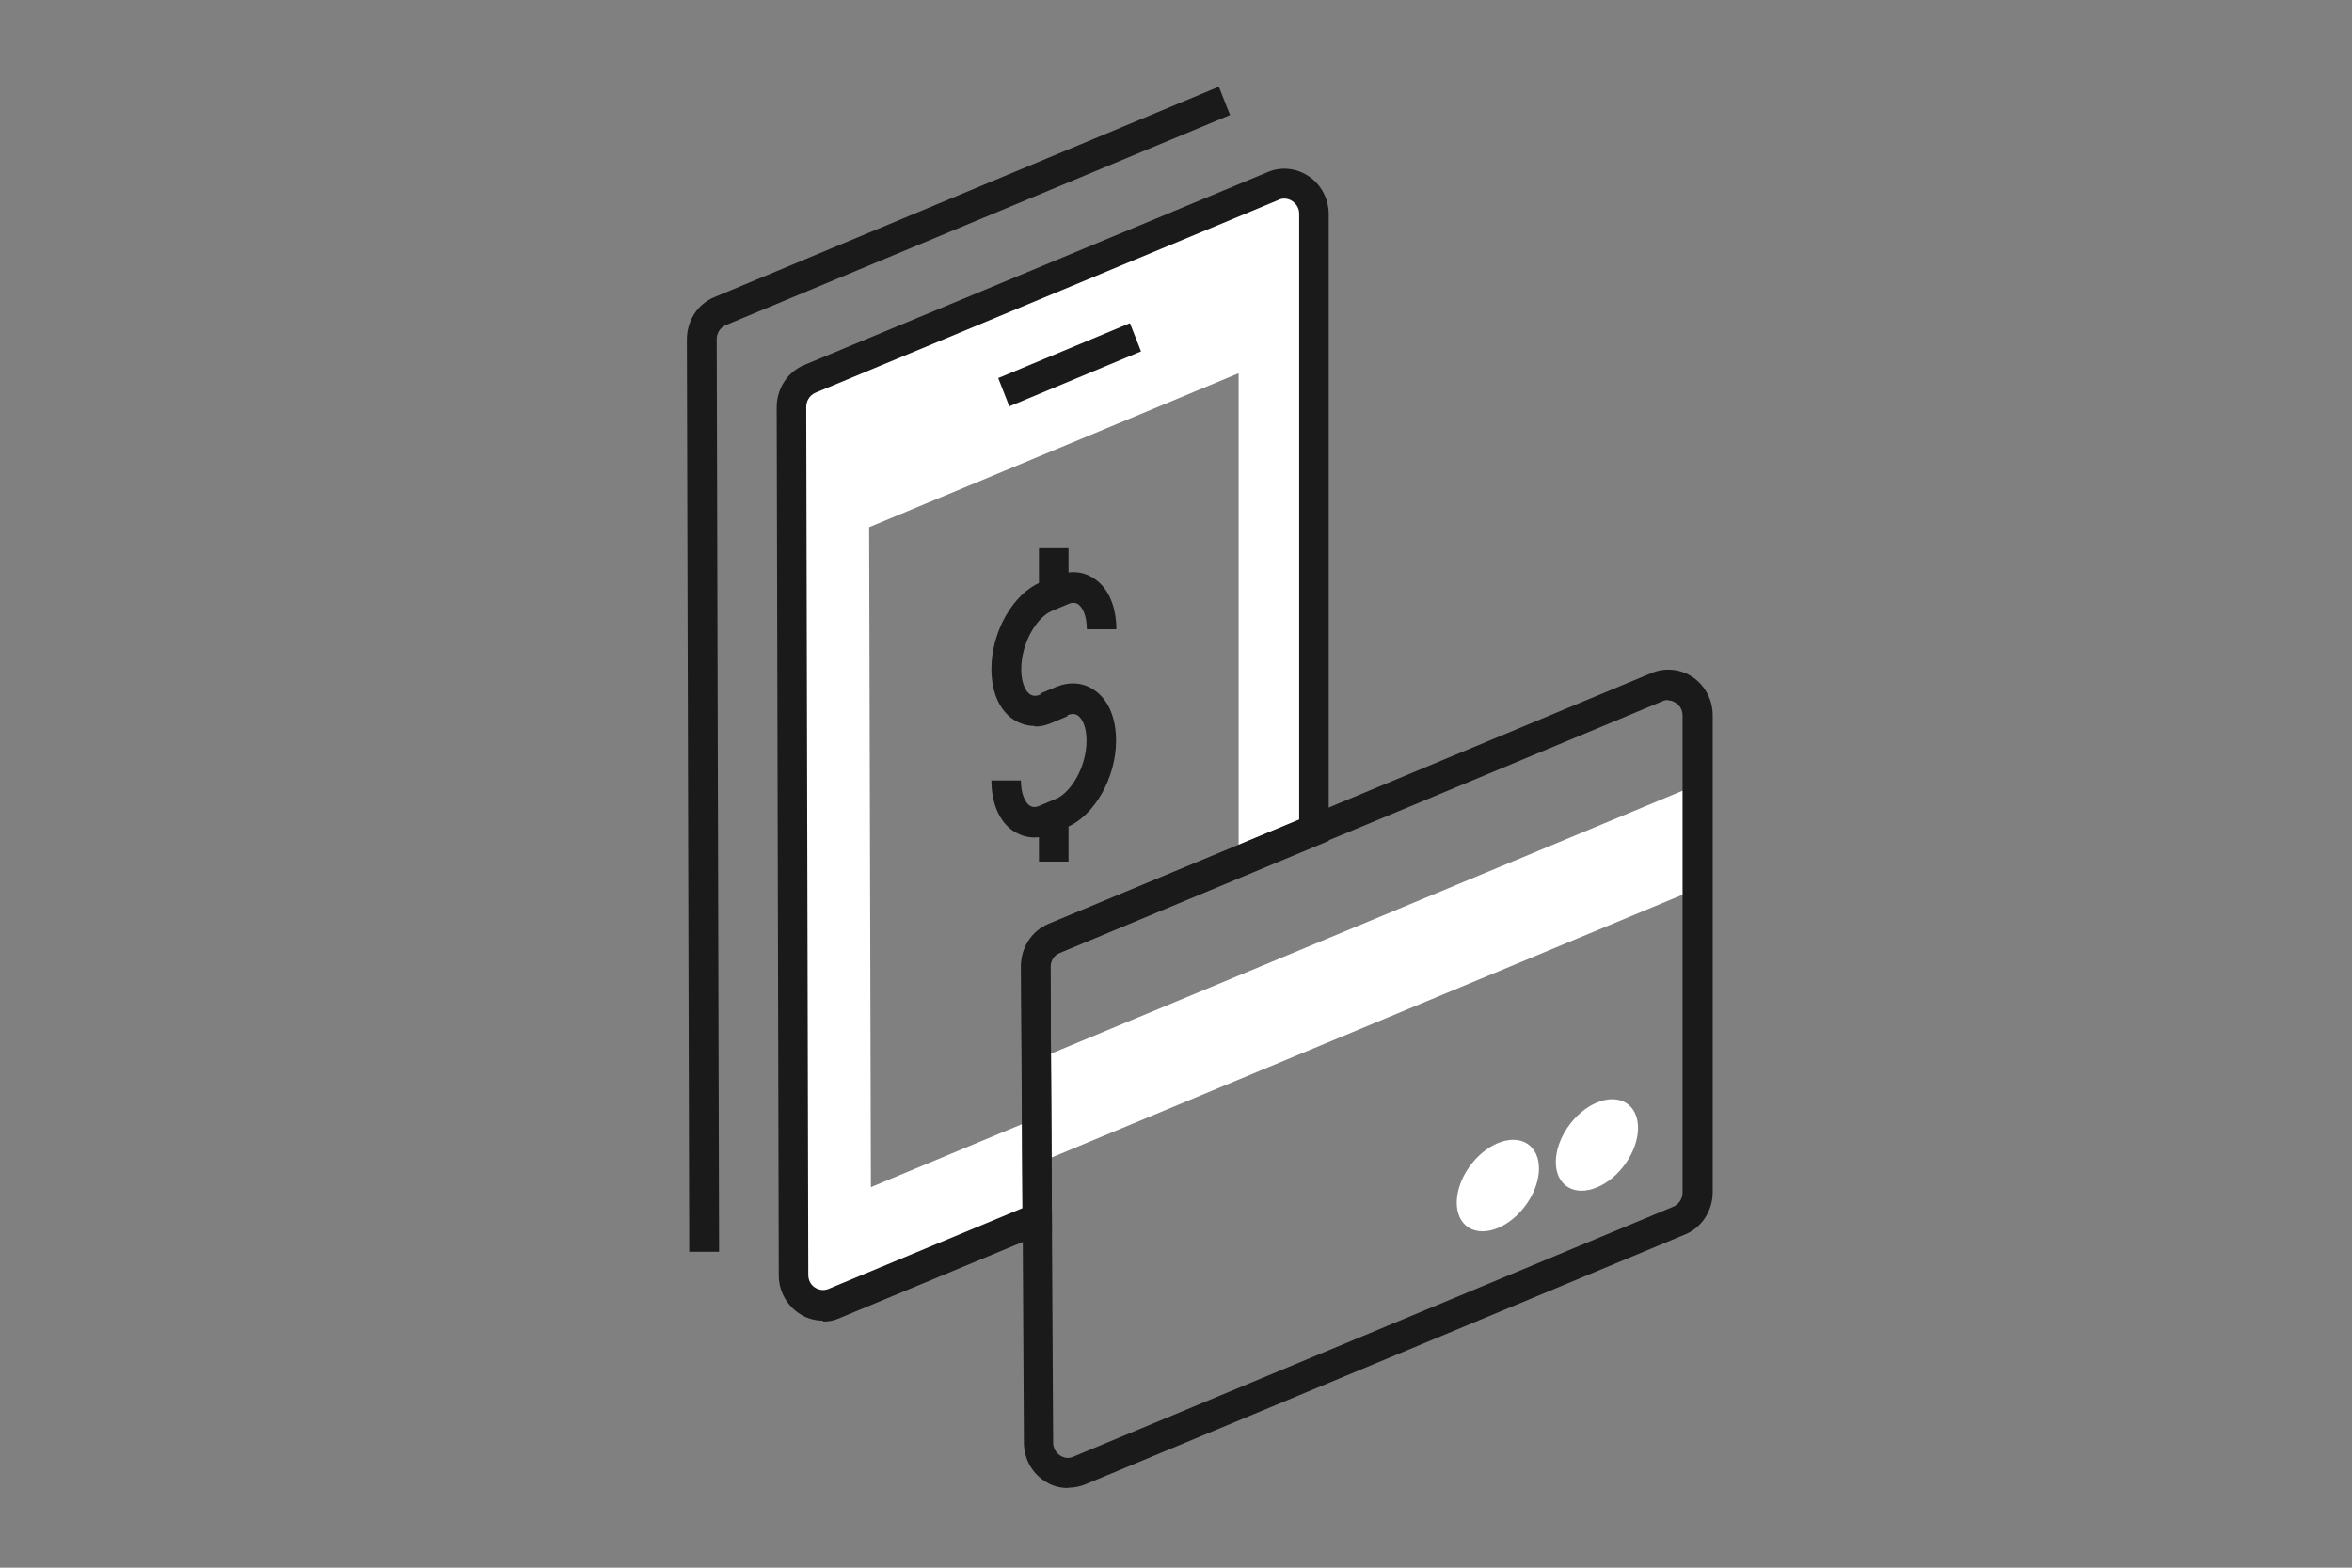 <?xml version="1.0" encoding="UTF-8"?>
<svg xmlns="http://www.w3.org/2000/svg" width="180" height="120" viewBox="0 0 180 120" fill="none">
  <rect x="0" y="0" width="180" height="120" fill="#808080" stroke="none"/>
  <path fill-rule="evenodd" clip-rule="evenodd" d="M100.58 16.367V63.524L94.793 65.927V28.57L66.516 40.354L66.651 90.87L79.355 85.574L79.4 93.274L63.848 99.737C62.379 100.367 60.752 99.247 60.752 97.59L60.593 31.16C60.593 30.204 61.136 29.364 61.995 28.99L97.461 14.22C98.953 13.59 100.58 14.734 100.58 16.367Z" fill="white"></path>
  <path d="M81.774 41.963H79.513V45.393H81.774V41.963Z" fill="#1A1A1A"></path>
  <path d="M81.774 62.52H79.513V65.95H81.774V62.52Z" fill="#1A1A1A"></path>
  <path d="M79.174 55.567C78.587 55.567 78.021 55.38 77.524 55.053C76.462 54.33 75.874 52.93 75.874 51.203C75.874 48.357 77.524 45.463 79.626 44.577L80.847 44.063C81.887 43.643 82.927 43.713 83.785 44.32C84.848 45.043 85.436 46.467 85.436 48.17H83.175C83.175 47.097 82.836 46.49 82.52 46.257C82.429 46.21 82.181 46.023 81.706 46.257L80.485 46.77C79.378 47.237 78.157 49.173 78.157 51.227C78.157 52.3 78.496 52.907 78.813 53.14C78.903 53.187 79.152 53.373 79.626 53.163L80.847 52.65L81.706 54.82L80.485 55.333C80.056 55.52 79.626 55.613 79.197 55.613L79.174 55.567Z" fill="#1A1A1A"></path>
  <path d="M79.174 64.107C78.587 64.107 78.021 63.92 77.524 63.593C76.462 62.87 75.874 61.447 75.874 59.743H78.134C78.134 60.817 78.474 61.423 78.79 61.657C78.88 61.703 79.129 61.89 79.604 61.657L80.824 61.143C81.932 60.677 83.153 58.74 83.153 56.687C83.153 55.613 82.814 55.007 82.497 54.773C82.407 54.727 82.181 54.54 81.683 54.75L80.463 55.263L79.604 53.093L80.824 52.58C81.864 52.16 82.904 52.23 83.763 52.837C84.825 53.56 85.413 54.96 85.413 56.687C85.413 59.533 83.763 62.427 81.661 63.313L80.44 63.827C80.011 64.013 79.581 64.107 79.152 64.107H79.174Z" fill="#1A1A1A"></path>
  <path d="M52.749 95.84L52.568 25.98C52.568 24.533 53.405 23.25 54.693 22.736L93.278 6.636L94.137 8.806L55.552 24.883C55.123 25.07 54.851 25.49 54.851 25.956L55.032 95.816H52.772L52.749 95.84Z" fill="#1A1A1A"></path>
  <path d="M86.476 24.734L76.395 28.94L77.243 31.104L87.323 26.898L86.476 24.734Z" fill="#1A1A1A"></path>
  <path fill-rule="evenodd" clip-rule="evenodd" d="M129.921 60.047L79.265 81.14L79.513 89.004L129.921 68.004V60.047Z" fill="white"></path>
  <path d="M124.207 89.328C125.551 87.632 125.748 85.504 124.646 84.573C123.545 83.643 121.562 84.263 120.219 85.959C118.875 87.654 118.678 89.783 119.78 90.713C120.881 91.644 122.863 91.023 124.207 89.328Z" fill="white"></path>
  <path d="M116.626 92.434C117.97 90.739 118.166 88.61 117.065 87.68C115.963 86.749 113.981 87.37 112.637 89.065C111.293 90.761 111.097 92.889 112.198 93.82C113.299 94.75 115.282 94.13 116.626 92.434Z" fill="white"></path>
  <path d="M81.728 113.9C81.073 113.9 80.417 113.713 79.875 113.317C78.925 112.687 78.36 111.59 78.36 110.423L78.157 74C78.157 72.53 78.993 71.27 80.281 70.733L126.417 51.507C127.456 51.087 128.632 51.203 129.581 51.857C130.508 52.51 131.073 53.583 131.073 54.75V91.267C131.073 92.667 130.237 93.973 128.971 94.487L83.062 113.62C82.655 113.783 82.203 113.877 81.773 113.877L81.728 113.9ZM127.637 53.583C127.502 53.583 127.366 53.607 127.23 53.677L81.095 72.903C80.666 73.067 80.394 73.51 80.394 74L80.598 110.423C80.598 110.82 80.779 111.17 81.118 111.403C81.434 111.613 81.819 111.66 82.158 111.497L128.067 92.363C128.474 92.2 128.767 91.757 128.767 91.29V54.773C128.767 54.377 128.587 54.027 128.27 53.817C128.067 53.677 127.863 53.607 127.637 53.607V53.583Z" fill="#1A1A1A"></path>
  <path d="M62.989 101.09C62.334 101.09 61.678 100.904 61.113 100.507C60.164 99.854 59.599 98.78 59.599 97.614L59.44 31.184C59.44 29.76 60.254 28.477 61.543 27.94L97.031 13.17C98.071 12.727 99.269 12.867 100.196 13.52C101.145 14.174 101.688 15.247 101.688 16.414V64.364L81.095 72.95C80.666 73.114 80.394 73.557 80.394 74.047L80.507 94.137L64.233 100.904C63.826 101.09 63.396 101.16 62.967 101.16L62.989 101.09ZM98.297 15.2C98.161 15.2 98.003 15.224 97.868 15.294L62.402 30.064C61.972 30.25 61.701 30.67 61.701 31.16L61.859 97.59C61.859 97.987 62.04 98.337 62.356 98.547C62.673 98.757 63.057 98.804 63.396 98.664L78.247 92.48L78.134 73.977C78.134 72.507 78.97 71.247 80.259 70.71L99.427 62.73V16.367C99.427 15.97 99.246 15.644 98.93 15.41C98.727 15.27 98.523 15.2 98.297 15.2Z" fill="#1A1A1A"></path>
</svg>
